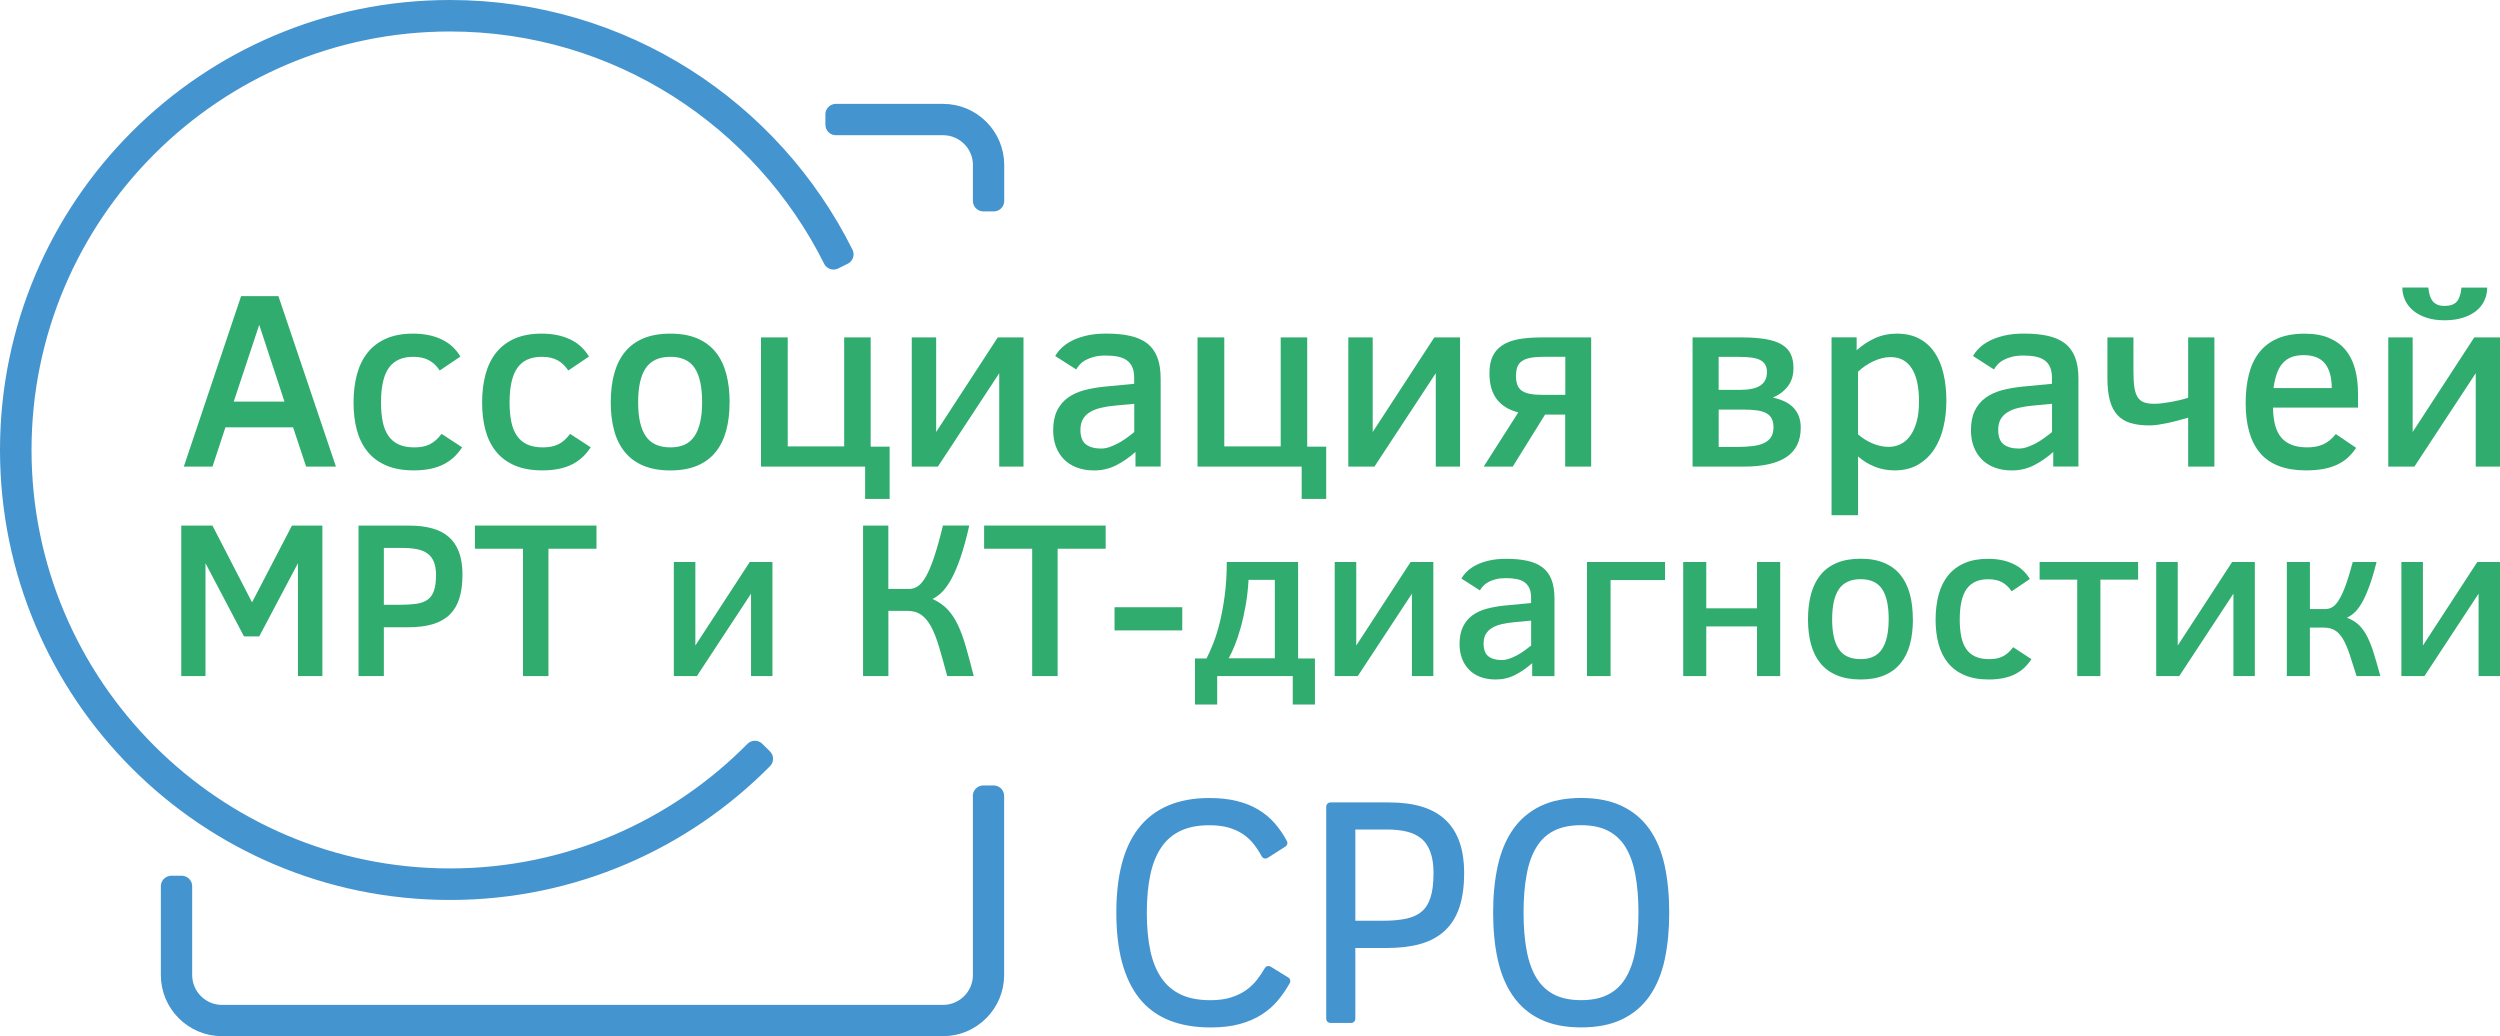 <?xml version="1.0" encoding="UTF-8"?>
<svg id="_Слой_1" data-name="Слой 1" xmlns="http://www.w3.org/2000/svg" viewBox="0 0 595.41 246.79">
  <defs>
    <style>
      .cls-1 {
        stroke-width: 2px;
      }

      .cls-1, .cls-2 {
        fill: #4494d0;
        stroke: #4494d0;
        stroke-linecap: round;
        stroke-linejoin: round;
      }

      .cls-3 {
        fill: #30ac6e;
        stroke-width: 0px;
      }

      .cls-2 {
        stroke-width: 5px;
      }
    </style>
  </defs>
  <g>
    <path class="cls-2" d="m234.21,189.57v42.65c0,5.3-4.31,9.61-9.61,9.61H52.88c-5.3,0-9.61-4.31-9.61-9.61v-21.15h-2.46v21.15c0,6.65,5.41,12.06,12.06,12.06h171.72c6.65,0,12.06-5.41,12.06-12.06v-42.65h-2.46Z"/>
    <path class="cls-2" d="m234.21,39.3v8.55h2.46v-8.55c0-6.65-5.41-12.06-12.06-12.06h-25.53v2.46h25.53c5.3,0,9.61,4.31,9.61,9.61Z"/>
  </g>
  <g>
    <path class="cls-3" d="m70.96,161.02v-26.88l-9.22,17.43h-3.63l-9.17-17.43v26.88h-5.77v-35.84h7.43l9.43,18.28,9.5-18.28h7.25v35.84h-5.83Z"/>
    <path class="cls-3" d="m110.14,136.93c0,2.16-.25,4.02-.74,5.58-.49,1.56-1.26,2.85-2.3,3.87-1.05,1.02-2.38,1.77-4.01,2.27-1.63.49-3.59.74-5.87.74h-5.8v11.63h-6.03v-35.84h12.04c2.04,0,3.85.21,5.43.64,1.58.42,2.91,1.1,3.99,2.03,1.08.93,1.9,2.14,2.46,3.64.56,1.49.84,3.31.84,5.45Zm-6.29.05c0-1.29-.18-2.36-.53-3.2-.35-.84-.87-1.5-1.54-1.98-.67-.48-1.51-.82-2.5-1.01-.99-.19-2.13-.29-3.41-.29h-4.45v13.54h3.78c1.52,0,2.83-.08,3.92-.23,1.1-.15,1.99-.48,2.69-.97.7-.49,1.21-1.2,1.54-2.14.33-.93.49-2.17.49-3.73Z"/>
    <path class="cls-3" d="m130.62,130.69v30.33h-6.06v-30.33h-11.45v-5.52h28.95v5.52h-11.45Z"/>
    <path class="cls-3" d="m165.97,161.02h-5.49v-27.17h5.13v19.89l12.95-19.89h5.41v27.17h-5.1v-19.63l-12.9,19.63Z"/>
    <path class="cls-3" d="m211.57,125.17v15.1h4.95c.72,0,1.41-.21,2.06-.64.65-.42,1.29-1.19,1.93-2.3.64-1.11,1.29-2.65,1.95-4.61.66-1.96,1.37-4.48,2.11-7.55h6.27c-.69,3.06-1.39,5.62-2.11,7.69-.72,2.07-1.44,3.77-2.18,5.09-.73,1.32-1.47,2.34-2.21,3.07-.74.72-1.49,1.27-2.25,1.63,1.42.64,2.6,1.46,3.55,2.45.95.99,1.77,2.22,2.47,3.69.7,1.47,1.34,3.21,1.92,5.22.58,2.01,1.2,4.35,1.88,7.01h-6.32c-.69-2.59-1.32-4.86-1.89-6.8-.57-1.94-1.2-3.56-1.88-4.86-.68-1.29-1.48-2.27-2.38-2.91-.91-.65-2.04-.97-3.41-.97h-4.45v15.54h-6.03v-35.84h6.03Z"/>
    <path class="cls-3" d="m251.89,130.69v30.33h-6.06v-30.33h-11.45v-5.52h28.95v5.52h-11.45Z"/>
    <path class="cls-3" d="m265.44,150.14v-5.52h16.13v5.52h-16.13Z"/>
    <path class="cls-3" d="m284.6,167.8v-10.98h2.75c.48-.93,1.01-2.11,1.58-3.53.57-1.43,1.09-3.1,1.57-5.01.47-1.92.87-4.08,1.19-6.49.32-2.41.48-5.05.48-7.94h16.99v22.97h4.01v10.98h-5.28v-6.78h-18v6.78h-5.28Zm19.03-29.7h-6.27c-.12,2.14-.35,4.16-.69,6.07-.34,1.91-.72,3.66-1.17,5.26-.44,1.6-.92,3.02-1.42,4.26-.51,1.24-.99,2.27-1.44,3.08h10.98v-18.67Z"/>
    <path class="cls-3" d="m323.37,161.02h-5.49v-27.17h5.13v19.89l12.95-19.89h5.41v27.17h-5.1v-19.63l-12.9,19.63Z"/>
    <path class="cls-3" d="m364.91,161.02v-3.08c-1.28,1.14-2.63,2.07-4.05,2.8-1.42.73-2.97,1.09-4.65,1.09-1.38,0-2.61-.21-3.68-.62s-1.97-1-2.69-1.75c-.72-.75-1.28-1.64-1.66-2.67s-.57-2.16-.57-3.41c0-1.64.27-3.01.82-4.12.54-1.1,1.29-2.01,2.25-2.71.96-.7,2.1-1.23,3.42-1.58,1.32-.35,2.77-.61,4.34-.76l6.21-.59v-1.27c0-.9-.13-1.64-.4-2.24-.27-.59-.66-1.07-1.16-1.44-.51-.36-1.14-.62-1.89-.76-.75-.15-1.6-.22-2.55-.22s-1.71.08-2.4.26c-.68.18-1.27.4-1.77.67-.5.28-.92.59-1.24.94-.33.36-.59.71-.78,1.05l-4.4-2.82c.33-.59.78-1.16,1.36-1.72.58-.56,1.3-1.06,2.16-1.5.86-.44,1.89-.8,3.07-1.07,1.18-.28,2.55-.41,4.1-.41,1.9,0,3.56.15,5,.47,1.43.31,2.63.83,3.59,1.55.96.72,1.68,1.7,2.16,2.91.48,1.21.72,2.73.72,4.54v18.47h-5.31Zm-.26-13.21l-3.88.36c-1.19.11-2.25.27-3.17.49-.92.22-1.7.54-2.33.93-.63.4-1.11.89-1.44,1.49-.33.6-.49,1.33-.49,2.19,0,1.43.38,2.45,1.14,3.04.76.59,1.83.89,3.21.89.54,0,1.09-.1,1.67-.29.58-.19,1.17-.44,1.76-.75.6-.31,1.19-.68,1.79-1.1.6-.42,1.18-.87,1.75-1.33v-5.93Z"/>
    <path class="cls-3" d="m377.96,133.85h18.59v4.3h-12.97v22.87h-5.62v-27.17Z"/>
    <path class="cls-3" d="m423.98,161.02h-5.52v-11.83h-12.09v11.83h-5.49v-27.17h5.49v11.03h12.09v-11.03h5.52v27.17Z"/>
    <path class="cls-3" d="m455.59,147.5c0,2.21-.24,4.2-.71,5.96-.47,1.76-1.22,3.26-2.23,4.51-1.01,1.24-2.3,2.2-3.87,2.86-1.57.66-3.45,1-5.64,1s-4.11-.34-5.7-1.01c-1.59-.67-2.89-1.63-3.9-2.88-1.01-1.24-1.75-2.74-2.23-4.5-.47-1.76-.71-3.74-.71-5.93s.24-4.23.72-6.01c.48-1.78,1.23-3.29,2.24-4.55,1.01-1.25,2.3-2.21,3.88-2.88,1.58-.66,3.47-1,5.68-1s4.07.33,5.64,1c1.57.67,2.86,1.62,3.87,2.88,1.01,1.25,1.75,2.77,2.23,4.55s.71,3.78.71,6.01Zm-5.77,0c0-3.23-.52-5.63-1.57-7.2-1.05-1.57-2.75-2.36-5.11-2.36s-4.09.79-5.17,2.36c-1.08,1.57-1.62,3.97-1.62,7.2s.53,5.51,1.59,7.1c1.06,1.59,2.79,2.38,5.19,2.38s4.03-.79,5.09-2.38c1.06-1.59,1.59-3.95,1.59-7.1Z"/>
    <path class="cls-3" d="m483.82,156.98c-.48.74-1.04,1.41-1.66,2.01-.62.59-1.34,1.1-2.16,1.53-.82.42-1.75.75-2.8.97-1.05.22-2.21.34-3.51.34-2.28,0-4.22-.35-5.83-1.04-1.61-.69-2.92-1.67-3.94-2.93-1.02-1.26-1.76-2.76-2.23-4.5-.47-1.75-.7-3.68-.7-5.8s.25-4.21.74-5.99c.49-1.79,1.25-3.3,2.27-4.56,1.02-1.25,2.31-2.22,3.88-2.9,1.57-.68,3.43-1.02,5.59-1.02,2.29,0,4.29.4,5.98,1.19,1.69.79,3.02,2,3.99,3.62l-4.35,2.93c-.6-.93-1.35-1.64-2.23-2.14-.88-.49-1.99-.74-3.34-.74-2.33,0-4.04.77-5.14,2.32-1.1,1.54-1.64,3.97-1.64,7.29,0,1.52.12,2.86.36,4.04.24,1.17.63,2.16,1.18,2.95.54.8,1.27,1.4,2.16,1.81.9.41,1.99.62,3.29.62.6,0,1.17-.05,1.7-.14.53-.1,1.02-.25,1.49-.48s.91-.52,1.32-.88c.41-.36.82-.81,1.22-1.35l4.35,2.85Z"/>
    <path class="cls-3" d="m509.23,138.05h-8.99v22.97h-5.52v-22.97h-8.96v-4.2h23.46v4.2Z"/>
    <path class="cls-3" d="m519.02,161.02h-5.49v-27.17h5.13v19.89l12.95-19.89h5.41v27.17h-5.1v-19.63l-12.9,19.63Z"/>
    <path class="cls-3" d="m550.14,133.85v11.21h3.68c.57,0,1.12-.15,1.64-.45.53-.3,1.05-.87,1.57-1.7.52-.83,1.05-1.97,1.59-3.43.54-1.46,1.12-3.34,1.72-5.63h5.67c-.6,2.38-1.2,4.36-1.79,5.94-.59,1.58-1.18,2.87-1.76,3.87-.59,1-1.17,1.76-1.76,2.28-.59.52-1.17.91-1.76,1.17,1.14.43,2.09,1.01,2.85,1.73.76.73,1.42,1.64,1.99,2.76.57,1.11,1.09,2.44,1.57,3.99.47,1.54,1,3.35,1.57,5.43h-5.67c-.62-2-1.18-3.73-1.66-5.18-.48-1.45-1-2.65-1.55-3.6-.55-.95-1.19-1.65-1.92-2.1-.72-.45-1.64-.67-2.75-.67h-3.24v11.55h-5.49v-27.17h5.49Z"/>
    <path class="cls-3" d="m577.41,161.02h-5.49v-27.17h5.13v19.89l12.95-19.89h5.41v27.17h-5.1v-19.63l-12.9,19.63Z"/>
  </g>
  <g>
    <path class="cls-3" d="m43.78,111.13l13.64-40.6h8.89l13.7,40.6h-7.1l-3.11-9.36h-16.11l-3.08,9.36h-6.83Zm11.88-15.49h12.09l-6.01-18.28-6.07,18.28Z"/>
    <path class="cls-3" d="m110.05,106.55c-.55.84-1.17,1.6-1.88,2.27s-1.52,1.25-2.45,1.73c-.93.48-1.98.85-3.17,1.1-1.18.25-2.51.38-3.98.38-2.58,0-4.78-.39-6.6-1.18-1.82-.78-3.31-1.89-4.46-3.32-1.15-1.43-1.99-3.13-2.52-5.1-.53-1.98-.79-4.17-.79-6.57s.28-4.77.84-6.79c.56-2.02,1.41-3.74,2.57-5.16,1.15-1.42,2.62-2.51,4.4-3.29,1.78-.77,3.89-1.16,6.34-1.16,2.6,0,4.86.45,6.78,1.35,1.92.9,3.42,2.27,4.52,4.11l-4.93,3.32c-.69-1.06-1.52-1.86-2.52-2.42-1-.56-2.26-.84-3.78-.84-2.64,0-4.58.88-5.82,2.63-1.24,1.75-1.86,4.5-1.86,8.26,0,1.72.14,3.25.41,4.58.27,1.33.72,2.44,1.34,3.34.62.9,1.43,1.59,2.45,2.06,1.02.47,2.26.7,3.73.7.68,0,1.32-.05,1.92-.16.6-.11,1.16-.29,1.69-.54s1.03-.59,1.5-1c.47-.41.93-.92,1.38-1.52l4.93,3.22Z"/>
    <path class="cls-3" d="m140.67,106.55c-.55.84-1.17,1.6-1.88,2.27-.7.67-1.52,1.25-2.45,1.73-.93.48-1.98.85-3.17,1.1-1.18.25-2.51.38-3.98.38-2.58,0-4.78-.39-6.6-1.18-1.82-.78-3.31-1.89-4.46-3.32-1.15-1.43-1.99-3.13-2.52-5.1-.53-1.98-.79-4.17-.79-6.57s.28-4.77.84-6.79c.56-2.02,1.41-3.74,2.57-5.16,1.15-1.42,2.62-2.51,4.4-3.29,1.78-.77,3.89-1.16,6.34-1.16,2.6,0,4.86.45,6.78,1.35,1.92.9,3.42,2.27,4.52,4.11l-4.93,3.32c-.69-1.06-1.52-1.86-2.52-2.42-1-.56-2.26-.84-3.78-.84-2.64,0-4.58.88-5.82,2.63-1.24,1.75-1.86,4.5-1.86,8.26,0,1.72.14,3.25.41,4.58.27,1.33.72,2.44,1.34,3.34.62.9,1.43,1.59,2.45,2.06,1.02.47,2.26.7,3.73.7.68,0,1.32-.05,1.92-.16.6-.11,1.16-.29,1.69-.54.53-.25,1.03-.59,1.5-1,.47-.41.93-.92,1.38-1.52l4.93,3.22Z"/>
    <path class="cls-3" d="m173.76,95.81c0,2.5-.27,4.75-.81,6.75-.54,1.99-1.38,3.7-2.52,5.11-1.14,1.41-2.61,2.49-4.39,3.24-1.78.75-3.91,1.13-6.39,1.13s-4.66-.38-6.45-1.15c-1.8-.76-3.27-1.85-4.41-3.26-1.14-1.41-1.99-3.11-2.52-5.1-.54-1.99-.81-4.23-.81-6.72s.27-4.79.82-6.81c.55-2.01,1.39-3.73,2.54-5.15,1.14-1.42,2.61-2.5,4.4-3.26,1.79-.75,3.93-1.13,6.44-1.13s4.62.38,6.39,1.13c1.78.76,3.24,1.84,4.39,3.26,1.14,1.42,1.98,3.13,2.52,5.15.54,2.01.81,4.28.81,6.81Zm-6.54,0c0-3.66-.59-6.38-1.77-8.16-1.18-1.78-3.12-2.67-5.79-2.67s-4.63.89-5.85,2.67c-1.22,1.78-1.83,4.5-1.83,8.16s.6,6.24,1.8,8.04c1.2,1.8,3.16,2.7,5.88,2.7s4.56-.9,5.76-2.7c1.2-1.8,1.8-4.48,1.8-8.04Z"/>
    <path class="cls-3" d="m181.24,111.13v-30.77h6.37v25.96h13.44v-25.96h6.31v26.02h4.52v12.44h-5.84v-7.69h-24.79Z"/>
    <path class="cls-3" d="m223.37,111.13h-6.22v-30.77h5.81v22.53l14.67-22.53h6.13v30.77h-5.78v-22.24l-14.61,22.24Z"/>
    <path class="cls-3" d="m270.43,111.13v-3.49c-1.45,1.29-2.98,2.35-4.59,3.17-1.61.82-3.37,1.23-5.27,1.23-1.56,0-2.95-.24-4.17-.71-1.21-.47-2.23-1.13-3.05-1.98-.82-.85-1.45-1.86-1.88-3.02-.43-1.16-.64-2.45-.64-3.86,0-1.86.31-3.41.92-4.67.62-1.25,1.47-2.27,2.55-3.06,1.09-.79,2.38-1.39,3.87-1.79,1.5-.4,3.13-.69,4.91-.87l7.04-.67v-1.44c0-1.02-.15-1.86-.45-2.54-.3-.67-.74-1.22-1.32-1.63-.58-.41-1.29-.7-2.14-.87-.85-.17-1.82-.25-2.89-.25s-1.94.1-2.71.29c-.77.2-1.44.45-2.01.76-.57.31-1.04.67-1.41,1.07-.37.4-.66.8-.88,1.19l-4.99-3.2c.37-.66.88-1.32,1.54-1.95s1.47-1.2,2.45-1.7c.98-.5,2.14-.9,3.48-1.22,1.34-.31,2.89-.47,4.65-.47,2.15,0,4.04.17,5.66.53,1.62.35,2.98.94,4.06,1.76,1.08.82,1.9,1.92,2.45,3.3.55,1.38.82,3.09.82,5.15v20.92h-6.01Zm-.29-14.96l-4.4.41c-1.35.12-2.55.31-3.59.56-1.05.25-1.93.61-2.64,1.06-.71.45-1.26,1.01-1.63,1.69-.37.68-.56,1.5-.56,2.48,0,1.62.43,2.77,1.29,3.45.86.67,2.07,1.01,3.64,1.01.61,0,1.24-.11,1.89-.32.65-.22,1.32-.5,1.99-.85.68-.35,1.35-.77,2.03-1.25.68-.48,1.33-.98,1.98-1.51v-6.72Z"/>
    <path class="cls-3" d="m285.21,111.13v-30.77h6.37v25.96h13.44v-25.96h6.31v26.02h4.52v12.44h-5.84v-7.69h-24.79Z"/>
    <path class="cls-3" d="m327.34,111.13h-6.22v-30.77h5.81v22.53l14.67-22.53h6.13v30.77h-5.78v-22.24l-14.61,22.24Z"/>
    <path class="cls-3" d="m367.97,98.75l-7.69,12.38h-6.92l8.24-12.91c-2.25-.57-3.96-1.61-5.12-3.14-1.16-1.52-1.75-3.59-1.75-6.19,0-1.64.27-3.01.79-4.09.53-1.08,1.31-1.96,2.35-2.62,1.04-.66,2.33-1.13,3.89-1.41,1.55-.27,3.36-.41,5.41-.41h11.79v30.77h-6.19v-12.38h-4.81Zm-6.92-9.36c0,.88.1,1.62.31,2.21.21.6.56,1.08,1.06,1.44.5.36,1.18.62,2.04.78.86.16,1.94.23,3.23.23h5.11v-9.07h-5.25c-1.21,0-2.23.08-3.05.24-.82.16-1.49.41-1.99.75-.51.34-.88.79-1.1,1.35-.22.56-.34,1.25-.34,2.07Z"/>
    <path class="cls-3" d="m428.87,101.89c0,3.11-1.13,5.43-3.39,6.95-2.26,1.52-5.64,2.29-10.14,2.29h-12.23v-30.77h11.71c2.25,0,4.16.14,5.72.41,1.56.27,2.84.7,3.81,1.29.98.59,1.69,1.34,2.13,2.26.44.92.66,2.02.66,3.32,0,1.76-.45,3.22-1.36,4.39-.91,1.16-2.1,2.05-3.56,2.66.98.21,1.87.5,2.68.86.81.36,1.51.83,2.1,1.41.59.58,1.05,1.27,1.38,2.08.33.81.5,1.76.5,2.86Zm-8.04-13.23c0-.72-.14-1.32-.41-1.8-.27-.48-.69-.85-1.25-1.13s-1.25-.46-2.07-.57c-.82-.11-1.77-.16-2.85-.16h-4.93v7.86h4.93c2.33,0,4-.35,5.03-1.06,1.03-.71,1.54-1.75,1.54-3.14Zm1.55,13.11c0-.82-.14-1.5-.41-2.05-.27-.55-.7-.98-1.29-1.31-.59-.32-1.33-.55-2.24-.67-.91-.13-2-.19-3.27-.19h-5.84v8.89h4.34c1.37,0,2.6-.06,3.68-.19,1.08-.13,2-.36,2.74-.71.74-.34,1.31-.82,1.7-1.42.39-.61.59-1.39.59-2.35Z"/>
    <path class="cls-3" d="m463.55,95.52c0,2.15-.23,4.23-.7,6.22-.47,1.99-1.2,3.76-2.2,5.28-1,1.52-2.28,2.74-3.84,3.65-1.56.91-3.44,1.36-5.63,1.36-1.66,0-3.22-.29-4.67-.87-1.45-.58-2.78-1.39-3.99-2.45v13.99h-6.31v-42.36h5.98v3.08c1.29-1.17,2.73-2.13,4.33-2.86,1.59-.73,3.34-1.1,5.24-1.1,2.05,0,3.82.39,5.3,1.17,1.48.78,2.7,1.88,3.67,3.29.97,1.41,1.68,3.1,2.14,5.08.46,1.97.69,4.15.69,6.51Zm-6.51.12c0-3.46-.57-6.09-1.72-7.89-1.14-1.8-2.83-2.7-5.06-2.7-.7,0-1.41.09-2.13.28-.71.19-1.4.44-2.07.76-.66.32-1.3.69-1.91,1.11-.61.42-1.15.87-1.64,1.34v14.9c.47.41.98.8,1.54,1.16.56.36,1.15.68,1.77.95.63.27,1.27.49,1.94.64.66.16,1.34.24,2.03.24.98,0,1.91-.2,2.79-.62.88-.41,1.65-1.05,2.3-1.92.65-.87,1.18-1.99,1.57-3.34.39-1.36.59-3,.59-4.91Z"/>
    <path class="cls-3" d="m489.01,111.13v-3.49c-1.45,1.29-2.98,2.35-4.59,3.17-1.61.82-3.37,1.23-5.27,1.23-1.56,0-2.95-.24-4.17-.71-1.21-.47-2.23-1.13-3.05-1.98-.82-.85-1.45-1.86-1.88-3.02s-.64-2.45-.64-3.86c0-1.86.31-3.41.92-4.67.62-1.25,1.47-2.27,2.55-3.06,1.09-.79,2.38-1.39,3.87-1.79,1.5-.4,3.13-.69,4.91-.87l7.04-.67v-1.44c0-1.02-.15-1.86-.45-2.54-.3-.67-.74-1.22-1.32-1.63-.58-.41-1.29-.7-2.14-.87-.85-.17-1.82-.25-2.89-.25s-1.94.1-2.71.29c-.77.2-1.44.45-2.01.76-.57.31-1.04.67-1.41,1.07-.37.4-.66.8-.88,1.19l-4.99-3.2c.37-.66.88-1.32,1.54-1.95.65-.64,1.47-1.2,2.45-1.7.98-.5,2.14-.9,3.48-1.22,1.34-.31,2.89-.47,4.65-.47,2.15,0,4.04.17,5.66.53,1.62.35,2.98.94,4.06,1.76,1.08.82,1.9,1.92,2.45,3.3.55,1.38.82,3.09.82,5.15v20.92h-6.01Zm-.29-14.96l-4.4.41c-1.35.12-2.55.31-3.59.56-1.05.25-1.93.61-2.64,1.06-.71.45-1.26,1.01-1.63,1.69-.37.68-.56,1.5-.56,2.48,0,1.62.43,2.77,1.29,3.45.86.67,2.07,1.01,3.64,1.01.61,0,1.24-.11,1.89-.32.65-.22,1.32-.5,1.99-.85.68-.35,1.35-.77,2.03-1.25.68-.48,1.33-.98,1.98-1.51v-6.72Z"/>
    <path class="cls-3" d="m501.92,80.35h6.19v8.07c0,1.54.07,2.81.22,3.81.15,1,.41,1.79.79,2.38.38.59.89.99,1.53,1.22s1.45.34,2.45.34c.53,0,1.13-.04,1.8-.12.68-.08,1.37-.18,2.1-.31.72-.13,1.44-.28,2.16-.45.71-.18,1.37-.36,1.98-.56v-14.37h6.25v30.77h-6.25v-11.65c-.74.21-1.51.43-2.3.64-.79.22-1.59.41-2.41.59-.81.17-1.6.32-2.38.44s-1.49.17-2.16.17c-1.74,0-3.24-.19-4.49-.57-1.25-.38-2.28-1.01-3.1-1.89-.81-.88-1.41-2.03-1.8-3.46-.39-1.43-.59-3.18-.59-5.25v-9.8Z"/>
    <path class="cls-3" d="m541.35,97.08c.02,1.54.18,2.91.48,4.09.3,1.18.78,2.17,1.42,2.96.64.79,1.48,1.39,2.51,1.8s2.29.62,3.8.62c1.41,0,2.65-.24,3.74-.72,1.08-.48,2.09-1.3,3.01-2.45l4.84,3.28c-.59.88-1.24,1.65-1.97,2.32-.72.66-1.56,1.22-2.52,1.67-.96.45-2.05.79-3.27,1.03-1.22.23-2.62.35-4.18.35-4.91,0-8.53-1.36-10.87-4.06-2.34-2.71-3.5-6.7-3.5-11.98,0-2.48.25-4.74.75-6.76.5-2.02,1.3-3.76,2.41-5.21,1.11-1.45,2.55-2.57,4.33-3.36,1.78-.79,3.96-1.19,6.54-1.19,2.29,0,4.24.34,5.85,1.03,1.61.69,2.93,1.65,3.95,2.9,1.02,1.25,1.76,2.76,2.23,4.52.47,1.76.7,3.71.7,5.84v3.32h-20.24Zm13.99-4.64c0-2.56-.54-4.51-1.61-5.85-1.08-1.34-2.77-2.01-5.07-2.01-1.17,0-2.18.17-3.01.51-.83.34-1.53.85-2.08,1.51-.56.66-1,1.49-1.34,2.46-.33.98-.59,2.1-.76,3.37h13.88Z"/>
    <path class="cls-3" d="m575.02,111.13h-6.22v-30.77h5.81v22.53l14.67-22.53h6.13v30.77h-5.78v-22.24l-14.61,22.24Zm17.34-42.66c0,1.08-.21,2.09-.64,3.04-.43.95-1.07,1.78-1.92,2.48-.85.71-1.91,1.26-3.18,1.67-1.27.41-2.75.62-4.43.62s-3.09-.21-4.34-.63c-1.25-.42-2.3-.99-3.14-1.7-.84-.71-1.48-1.54-1.91-2.48-.43-.94-.65-1.94-.65-2.99h6.19c.14,1.51.5,2.61,1.1,3.32.6.7,1.51,1.06,2.74,1.06,1.37,0,2.35-.35,2.95-1.04.6-.69.96-1.8,1.1-3.33h6.13Z"/>
  </g>
  <g>
    <path class="cls-1" d="m306.3,233.65c-.8,1.44-1.71,2.76-2.73,3.98-1.02,1.22-2.24,2.28-3.65,3.18-1.41.9-3.06,1.61-4.95,2.12-1.88.51-4.09.77-6.63.77-7.35,0-12.76-2.2-16.24-6.6-3.48-4.41-5.23-10.98-5.23-19.72,0-4.23.41-7.99,1.24-11.26.83-3.27,2.11-6.03,3.84-8.25,1.73-2.23,3.92-3.92,6.59-5.07,2.66-1.16,5.84-1.74,9.51-1.74,2.37,0,4.47.23,6.32.69,1.85.46,3.48,1.12,4.87,1.97,1.4.85,2.62,1.87,3.65,3.07,1.03,1.19,1.94,2.52,2.72,3.98l-4.24,2.7c-.63-1.17-1.34-2.23-2.11-3.2-.78-.96-1.7-1.79-2.76-2.5-1.06-.7-2.28-1.25-3.65-1.64-1.38-.39-2.98-.59-4.81-.59-2.87,0-5.31.48-7.33,1.44-2.02.96-3.67,2.37-4.93,4.23-1.27,1.86-2.2,4.14-2.78,6.85-.58,2.7-.87,5.8-.87,9.31s.29,6.61.87,9.31c.58,2.7,1.52,4.98,2.81,6.85,1.29,1.86,2.95,3.27,5,4.24,2.04.96,4.53,1.44,7.45,1.44,2.04,0,3.82-.24,5.31-.73,1.5-.49,2.79-1.12,3.86-1.9,1.07-.78,1.97-1.65,2.72-2.61.74-.96,1.39-1.93,1.95-2.9l4.2,2.59Z"/>
    <path class="cls-1" d="m347.71,207.88c0,3.07-.36,5.67-1.06,7.81-.7,2.14-1.78,3.89-3.23,5.24-1.45,1.35-3.27,2.33-5.46,2.94-2.19.61-4.76.91-7.73.91h-8.44v17.85h-4.93v-50.52h13.98c5.79,0,10.05,1.31,12.78,3.92,2.72,2.62,4.09,6.56,4.09,11.84Zm-5.29.15c0-2.19-.28-4.02-.83-5.5-.54-1.47-1.34-2.65-2.37-3.52-1.03-.88-2.29-1.5-3.77-1.88-1.48-.38-3.18-.57-5.08-.57h-8.58v23.73h7.63c2.26,0,4.21-.18,5.84-.55,1.63-.37,2.98-1.01,4.03-1.92,1.06-.91,1.84-2.16,2.35-3.74.52-1.58.77-3.6.77-6.06Z"/>
    <path class="cls-1" d="m396.55,217.37c0,4.07-.36,7.72-1.06,10.97-.7,3.25-1.85,6.01-3.43,8.29-1.58,2.28-3.65,4.02-6.19,5.24-2.54,1.22-5.64,1.82-9.29,1.82s-6.74-.61-9.27-1.82c-2.53-1.22-4.59-2.97-6.17-5.26-1.59-2.29-2.73-5.05-3.45-8.29-.72-3.24-1.08-6.89-1.08-10.95s.36-7.68,1.08-10.93c.72-3.25,1.86-6.01,3.45-8.29,1.58-2.28,3.64-4.03,6.17-5.26,2.53-1.23,5.63-1.84,9.27-1.84s6.75.61,9.29,1.83c2.54,1.22,4.61,2.95,6.19,5.22,1.58,2.26,2.72,5.02,3.43,8.27.7,3.25,1.06,6.92,1.06,11.01Zm-5.33,0c0-3.5-.26-6.61-.77-9.33-.51-2.71-1.34-4.99-2.48-6.85-1.15-1.85-2.66-3.25-4.53-4.22-1.88-.96-4.16-1.44-6.87-1.44s-5.02.47-6.9,1.42c-1.87.95-3.39,2.35-4.54,4.2-1.16,1.85-1.99,4.13-2.5,6.85-.52,2.71-.77,5.84-.77,9.36s.25,6.61.77,9.31c.51,2.7,1.34,4.98,2.5,6.85,1.15,1.86,2.67,3.27,4.54,4.24,1.88.96,4.17,1.44,6.9,1.44s4.99-.48,6.87-1.44c1.87-.96,3.38-2.37,4.53-4.22,1.14-1.85,1.97-4.13,2.48-6.85.51-2.71.77-5.82.77-9.33Z"/>
  </g>
  <path class="cls-2" d="m179.79,178.92c-18.53,18.76-44.23,30.41-72.62,30.41-56.33,0-102.16-45.83-102.16-102.16S50.83,5,107.17,5c39.99,0,74.59,23.15,91.35,56.7l2.27-1.13C183.63,26.18,148.21,2.5,107.17,2.5,49.36,2.5,2.5,49.36,2.5,107.17s46.86,104.67,104.67,104.67c29.13,0,55.46-11.92,74.44-31.12l-1.81-1.79Z"/>
</svg>
